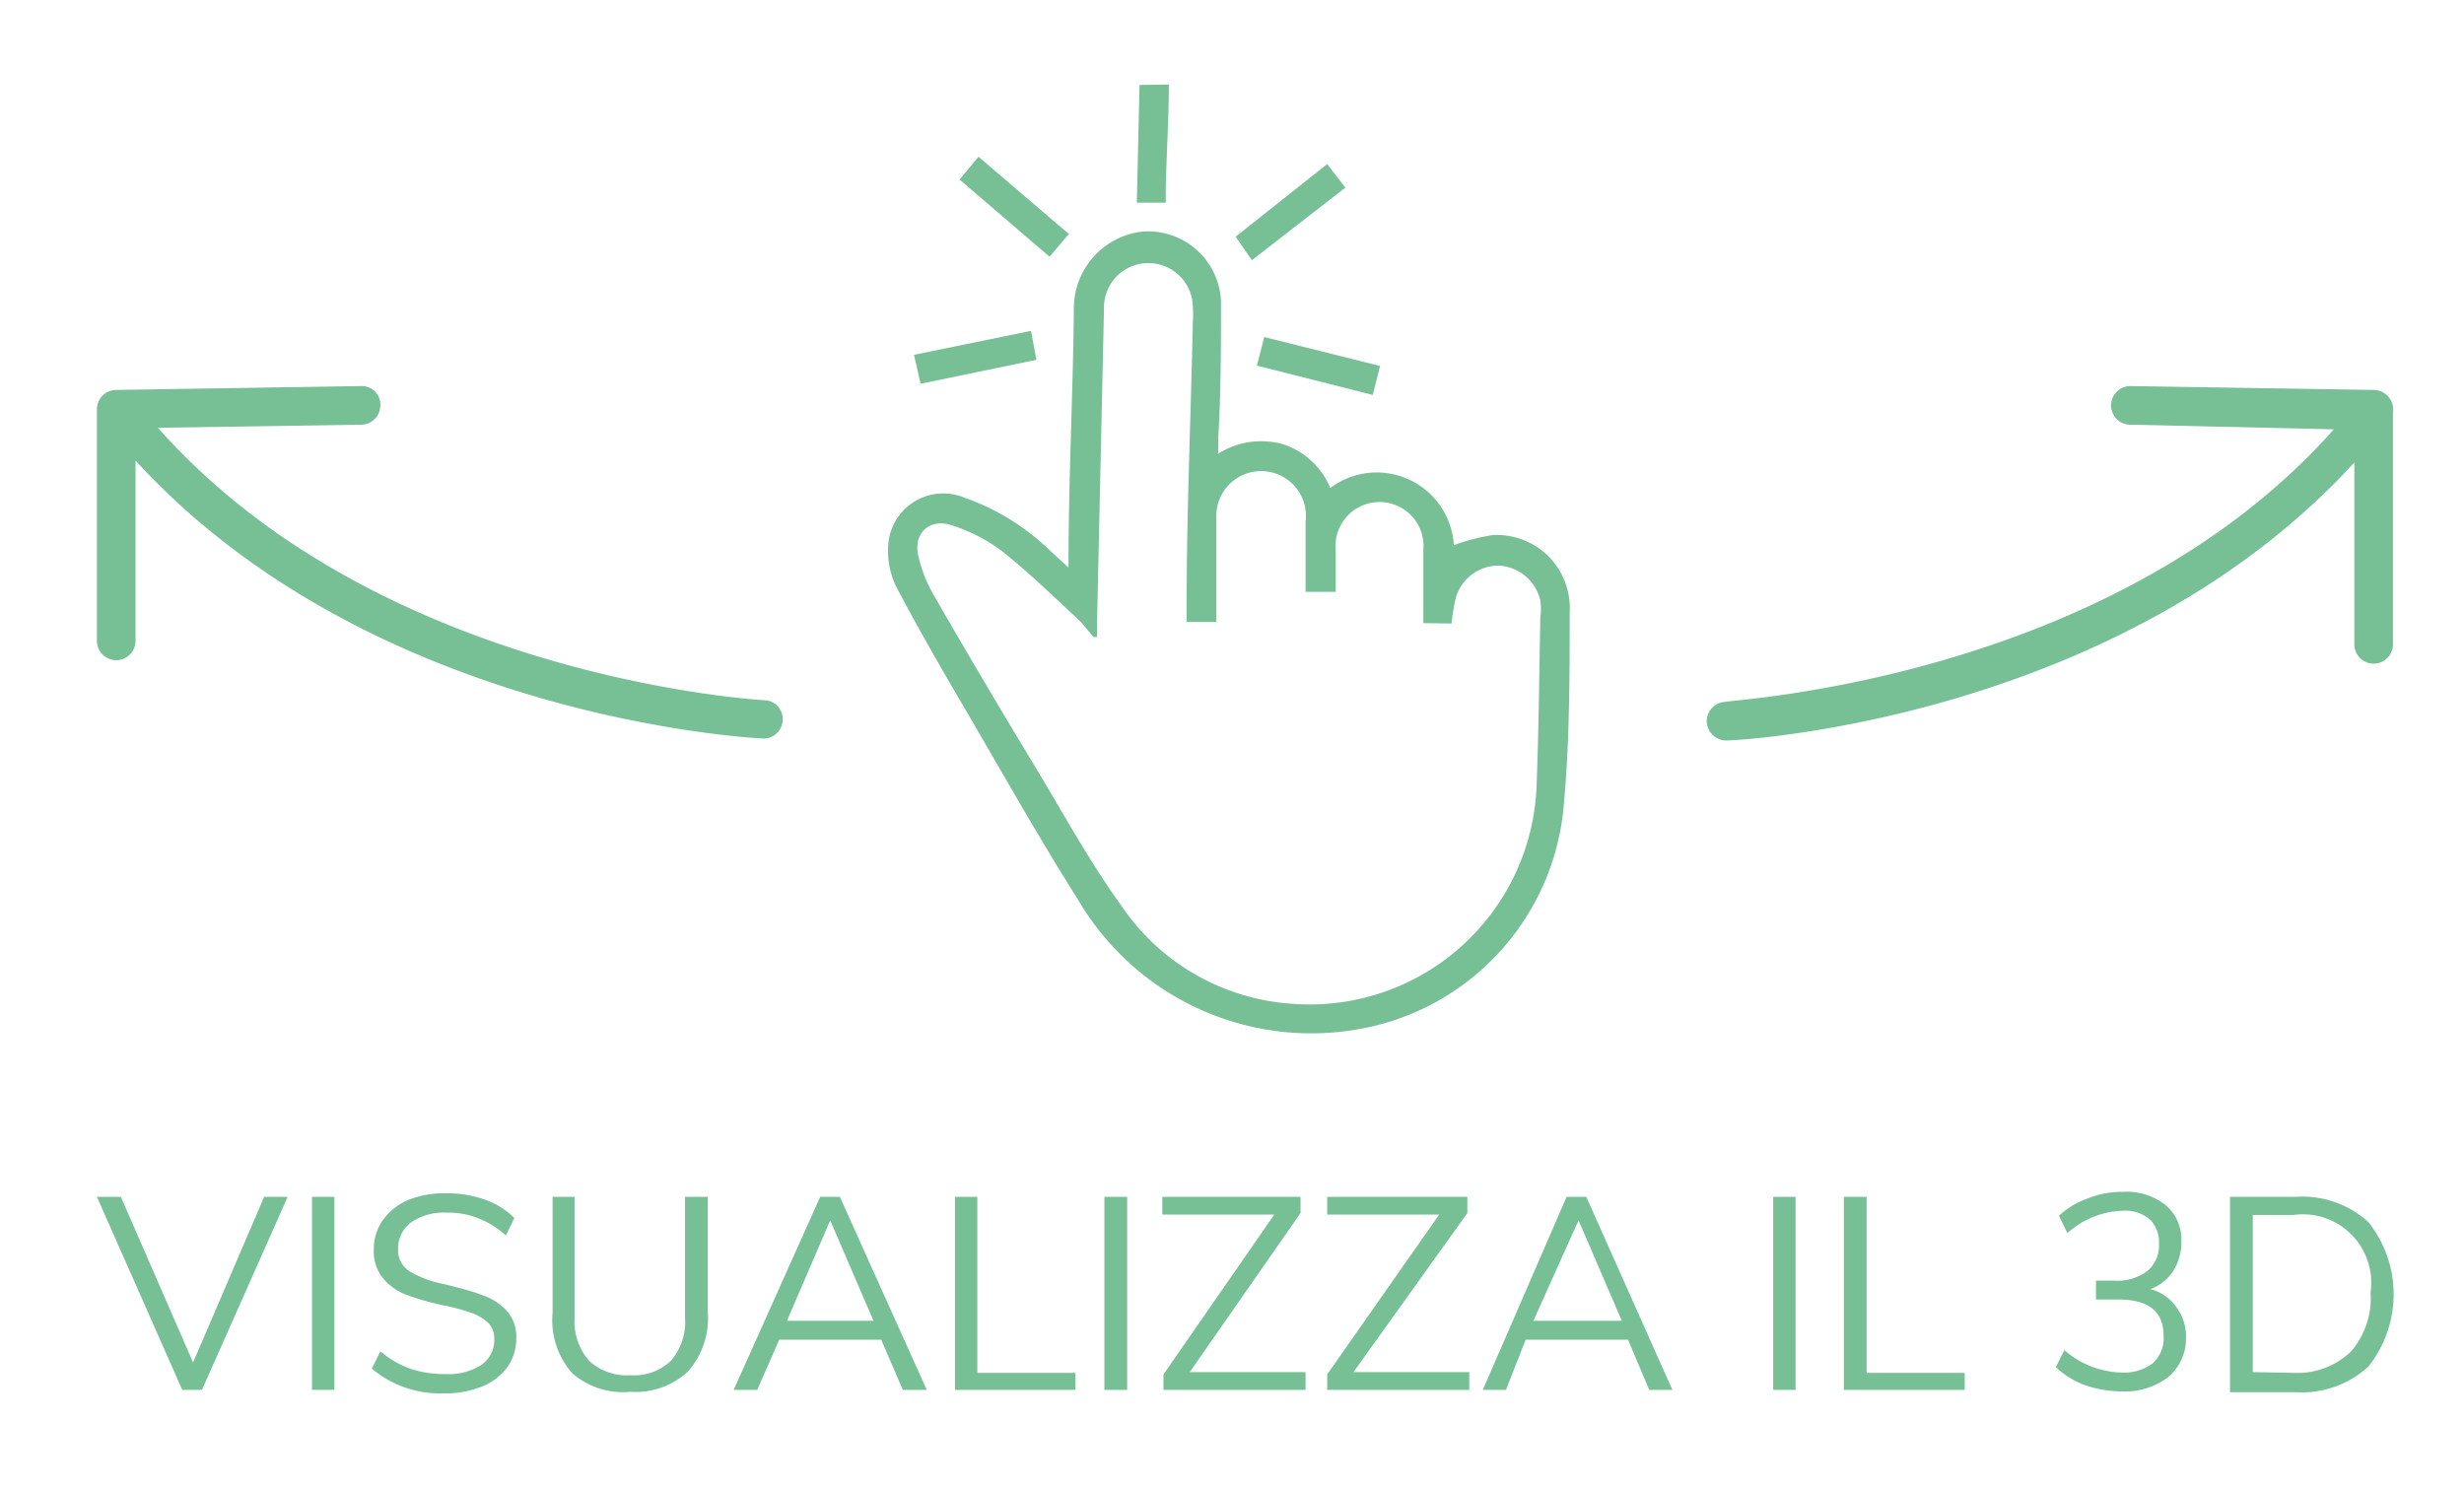 <svg id="Livello_1" data-name="Livello 1" xmlns="http://www.w3.org/2000/svg" viewBox="0 0 63.81 38.51"><defs><style>.cls-1{fill:#77c095;}</style></defs><path class="cls-1" d="M30.27,2.19c0,.88-.06,1.76-.08,2.63,0,.14,0,.27,0,.43l-.75,0,.07-3.05Z"/><path class="cls-1" d="M27.67,14.7c0-2.31.12-4.52.14-6.74A2,2,0,0,1,29.57,6a1.89,1.89,0,0,1,2.05,1.8c0,1.17,0,2.34-.07,3.52,0,.12,0,.25,0,.43a2.08,2.08,0,0,1,1.69-.24,2,2,0,0,1,1.21,1.13,2,2,0,0,1,3.2,1.48,5.27,5.27,0,0,1,1-.26,1.89,1.89,0,0,1,2,2c0,1.72,0,3.45-.17,5.17a6.44,6.44,0,0,1-4.92,5.55,7,7,0,0,1-7.65-3.29c-1-1.58-1.91-3.2-2.85-4.81-.64-1.09-1.27-2.18-1.86-3.3A2.14,2.14,0,0,1,23,14.14a1.43,1.43,0,0,1,2-1.24,6,6,0,0,1,2.17,1.34Zm9.19,1.44c0-.05,0-.07,0-.09,0-.6,0-1.2,0-1.8a1.14,1.14,0,1,0-2.27,0c0,.36,0,.72,0,1.08l-.78,0c0-.62,0-1.22,0-1.82a1.16,1.16,0,1,0-2.31-.11c0,.31,0,.63,0,1,0,.57,0,1.14,0,1.71l-.77,0v-.43c0-2.44.11-4.88.16-7.33a2.94,2.94,0,0,0,0-.42A1.13,1.13,0,0,0,28.59,8l-.18,8.14v.36l-.09,0c-.13-.15-.25-.31-.39-.45-.65-.6-1.29-1.23-2-1.79a4.43,4.43,0,0,0-1.3-.66c-.57-.18-1,.23-.84.83a3.56,3.56,0,0,0,.4,1q1.29,2.24,2.63,4.45c.72,1.2,1.4,2.44,2.22,3.58A5.8,5.8,0,0,0,33.47,26a5.88,5.88,0,0,0,6.32-5.59c.06-1.48.07-2.95.1-4.43a1.5,1.5,0,0,0,0-.42,1.16,1.16,0,0,0-1.11-.91,1.15,1.15,0,0,0-1.09.88,5.74,5.74,0,0,0-.1.62Z"/><path class="cls-1" d="M35.55,10.23l-3-.76.19-.74,3,.75Z"/><path class="cls-1" d="M26.7,8.57l.14.75-3,.62-.17-.75Z"/><path class="cls-1" d="M24.85,4.65l.49-.59,2.34,2-.5.59Z"/><path class="cls-1" d="M34.37,4.25l.47.61L32.42,6.74,32,6.13Z"/><path class="cls-1" d="M61.49,10.1,55.17,10h0a.5.5,0,0,0,0,1l5.27.12c-5.78,6.51-15.66,7-15.76,7.06a.5.5,0,0,0-.48.52.51.51,0,0,0,.5.48h0c.42,0,10.19-.56,16.27-7.2v4.71a.5.5,0,0,0,.5.5.5.5,0,0,0,.5-.5v-6A.51.51,0,0,0,61.49,10.1Z"/><path class="cls-1" d="M19.85,18.14c-.1,0-10-.55-15.76-7.06L9.36,11a.5.5,0,0,0,.49-.51A.48.48,0,0,0,9.34,10L3,10.1a.5.5,0,0,0-.49.5v6a.5.5,0,0,0,.5.5.5.5,0,0,0,.5-.5V11.93c6.08,6.64,15.85,7.18,16.27,7.2h0a.5.5,0,0,0,.49-.48A.49.49,0,0,0,19.85,18.14Z"/><path class="cls-1" d="M6.84,31h.61L5.23,36H4.72L2.51,31h.62L5,35.29Z"/><path class="cls-1" d="M8.08,36V31h.58V36Z"/><path class="cls-1" d="M9.63,35.45,9.85,35a2.46,2.46,0,0,0,.77.45,2.76,2.76,0,0,0,.91.14,1.57,1.57,0,0,0,.94-.24.78.78,0,0,0,.33-.67.57.57,0,0,0-.16-.42,1.23,1.23,0,0,0-.42-.25,5.29,5.29,0,0,0-.69-.19,6.77,6.77,0,0,1-1-.28,1.44,1.44,0,0,1-.61-.43,1.1,1.1,0,0,1-.24-.74,1.31,1.31,0,0,1,.23-.76,1.58,1.58,0,0,1,.64-.52,2.43,2.43,0,0,1,1-.18,2.84,2.84,0,0,1,1,.16,2,2,0,0,1,.77.48l-.22.45a2.3,2.3,0,0,0-.73-.45,2.07,2.07,0,0,0-.8-.14,1.48,1.48,0,0,0-.92.25.83.83,0,0,0-.34.69.64.64,0,0,0,.3.58,2.68,2.68,0,0,0,.89.33c.44.11.78.2,1,.29a1.48,1.48,0,0,1,.62.4,1,1,0,0,1,.25.71,1.3,1.3,0,0,1-.23.75,1.51,1.51,0,0,1-.65.5,2.5,2.5,0,0,1-1,.18A2.74,2.74,0,0,1,9.63,35.45Z"/><path class="cls-1" d="M14.82,35.57A2.08,2.08,0,0,1,14.31,34V31h.57v3.12a1.56,1.56,0,0,0,.37,1.12,1.42,1.42,0,0,0,1.07.38,1.38,1.38,0,0,0,1.06-.38,1.55,1.55,0,0,0,.36-1.12V31h.59V34a2.07,2.07,0,0,1-.52,1.53,2,2,0,0,1-1.49.52A2,2,0,0,1,14.82,35.57Z"/><path class="cls-1" d="M23.38,36l-.56-1.3H20.18L19.61,36H19L21.24,31h.51L24,36Zm-3-1.79h2.24l-1.12-2.6Z"/><path class="cls-1" d="M24.73,36V31h.58v4.56h2.54V36Z"/><path class="cls-1" d="M28.6,36V31h.59V36Z"/><path class="cls-1" d="M30.81,35.54h3V36H30.13V35.6L33,31.46h-2.9V31h3.58v.42Z"/><path class="cls-1" d="M35.05,35.54h3V36H34.37V35.6l2.9-4.14h-2.9V31H38v.42Z"/><path class="cls-1" d="M42.71,36l-.55-1.3H39.51L39,36h-.6L40.57,31h.51L43.31,36Zm-3-1.79H42l-1.12-2.6Z"/><path class="cls-1" d="M45.92,36V31h.58V36Z"/><path class="cls-1" d="M47.75,36V31h.59v4.56h2.54V36Z"/><path class="cls-1" d="M56.37,33.87a1.26,1.26,0,0,1,.24.79,1.3,1.3,0,0,1-.45,1,1.84,1.84,0,0,1-1.22.38,3,3,0,0,1-.94-.16,2.17,2.17,0,0,1-.76-.47l.22-.44a2.33,2.33,0,0,0,1.47.58,1.23,1.23,0,0,0,.82-.24.88.88,0,0,0,.28-.71c0-.63-.39-.94-1.16-.94h-.59v-.49h.47a1.28,1.28,0,0,0,.86-.25.86.86,0,0,0,.3-.71.82.82,0,0,0-.24-.63,1,1,0,0,0-.7-.22,2.23,2.23,0,0,0-1.43.58l-.22-.45a2.14,2.14,0,0,1,.75-.45,2.39,2.39,0,0,1,.92-.17,1.62,1.62,0,0,1,1.1.35,1.16,1.16,0,0,1,.4.94,1.38,1.38,0,0,1-.21.76,1.2,1.2,0,0,1-.59.47A1.18,1.18,0,0,1,56.37,33.87Z"/><path class="cls-1" d="M57.75,31h1.7a2.54,2.54,0,0,1,1.88.65,3,3,0,0,1,0,3.75,2.55,2.55,0,0,1-1.88.66h-1.7Zm1.67,4.56A2,2,0,0,0,60.89,35a2.12,2.12,0,0,0,.5-1.53,1.77,1.77,0,0,0-2-2H58.34v4.07Z"/></svg>